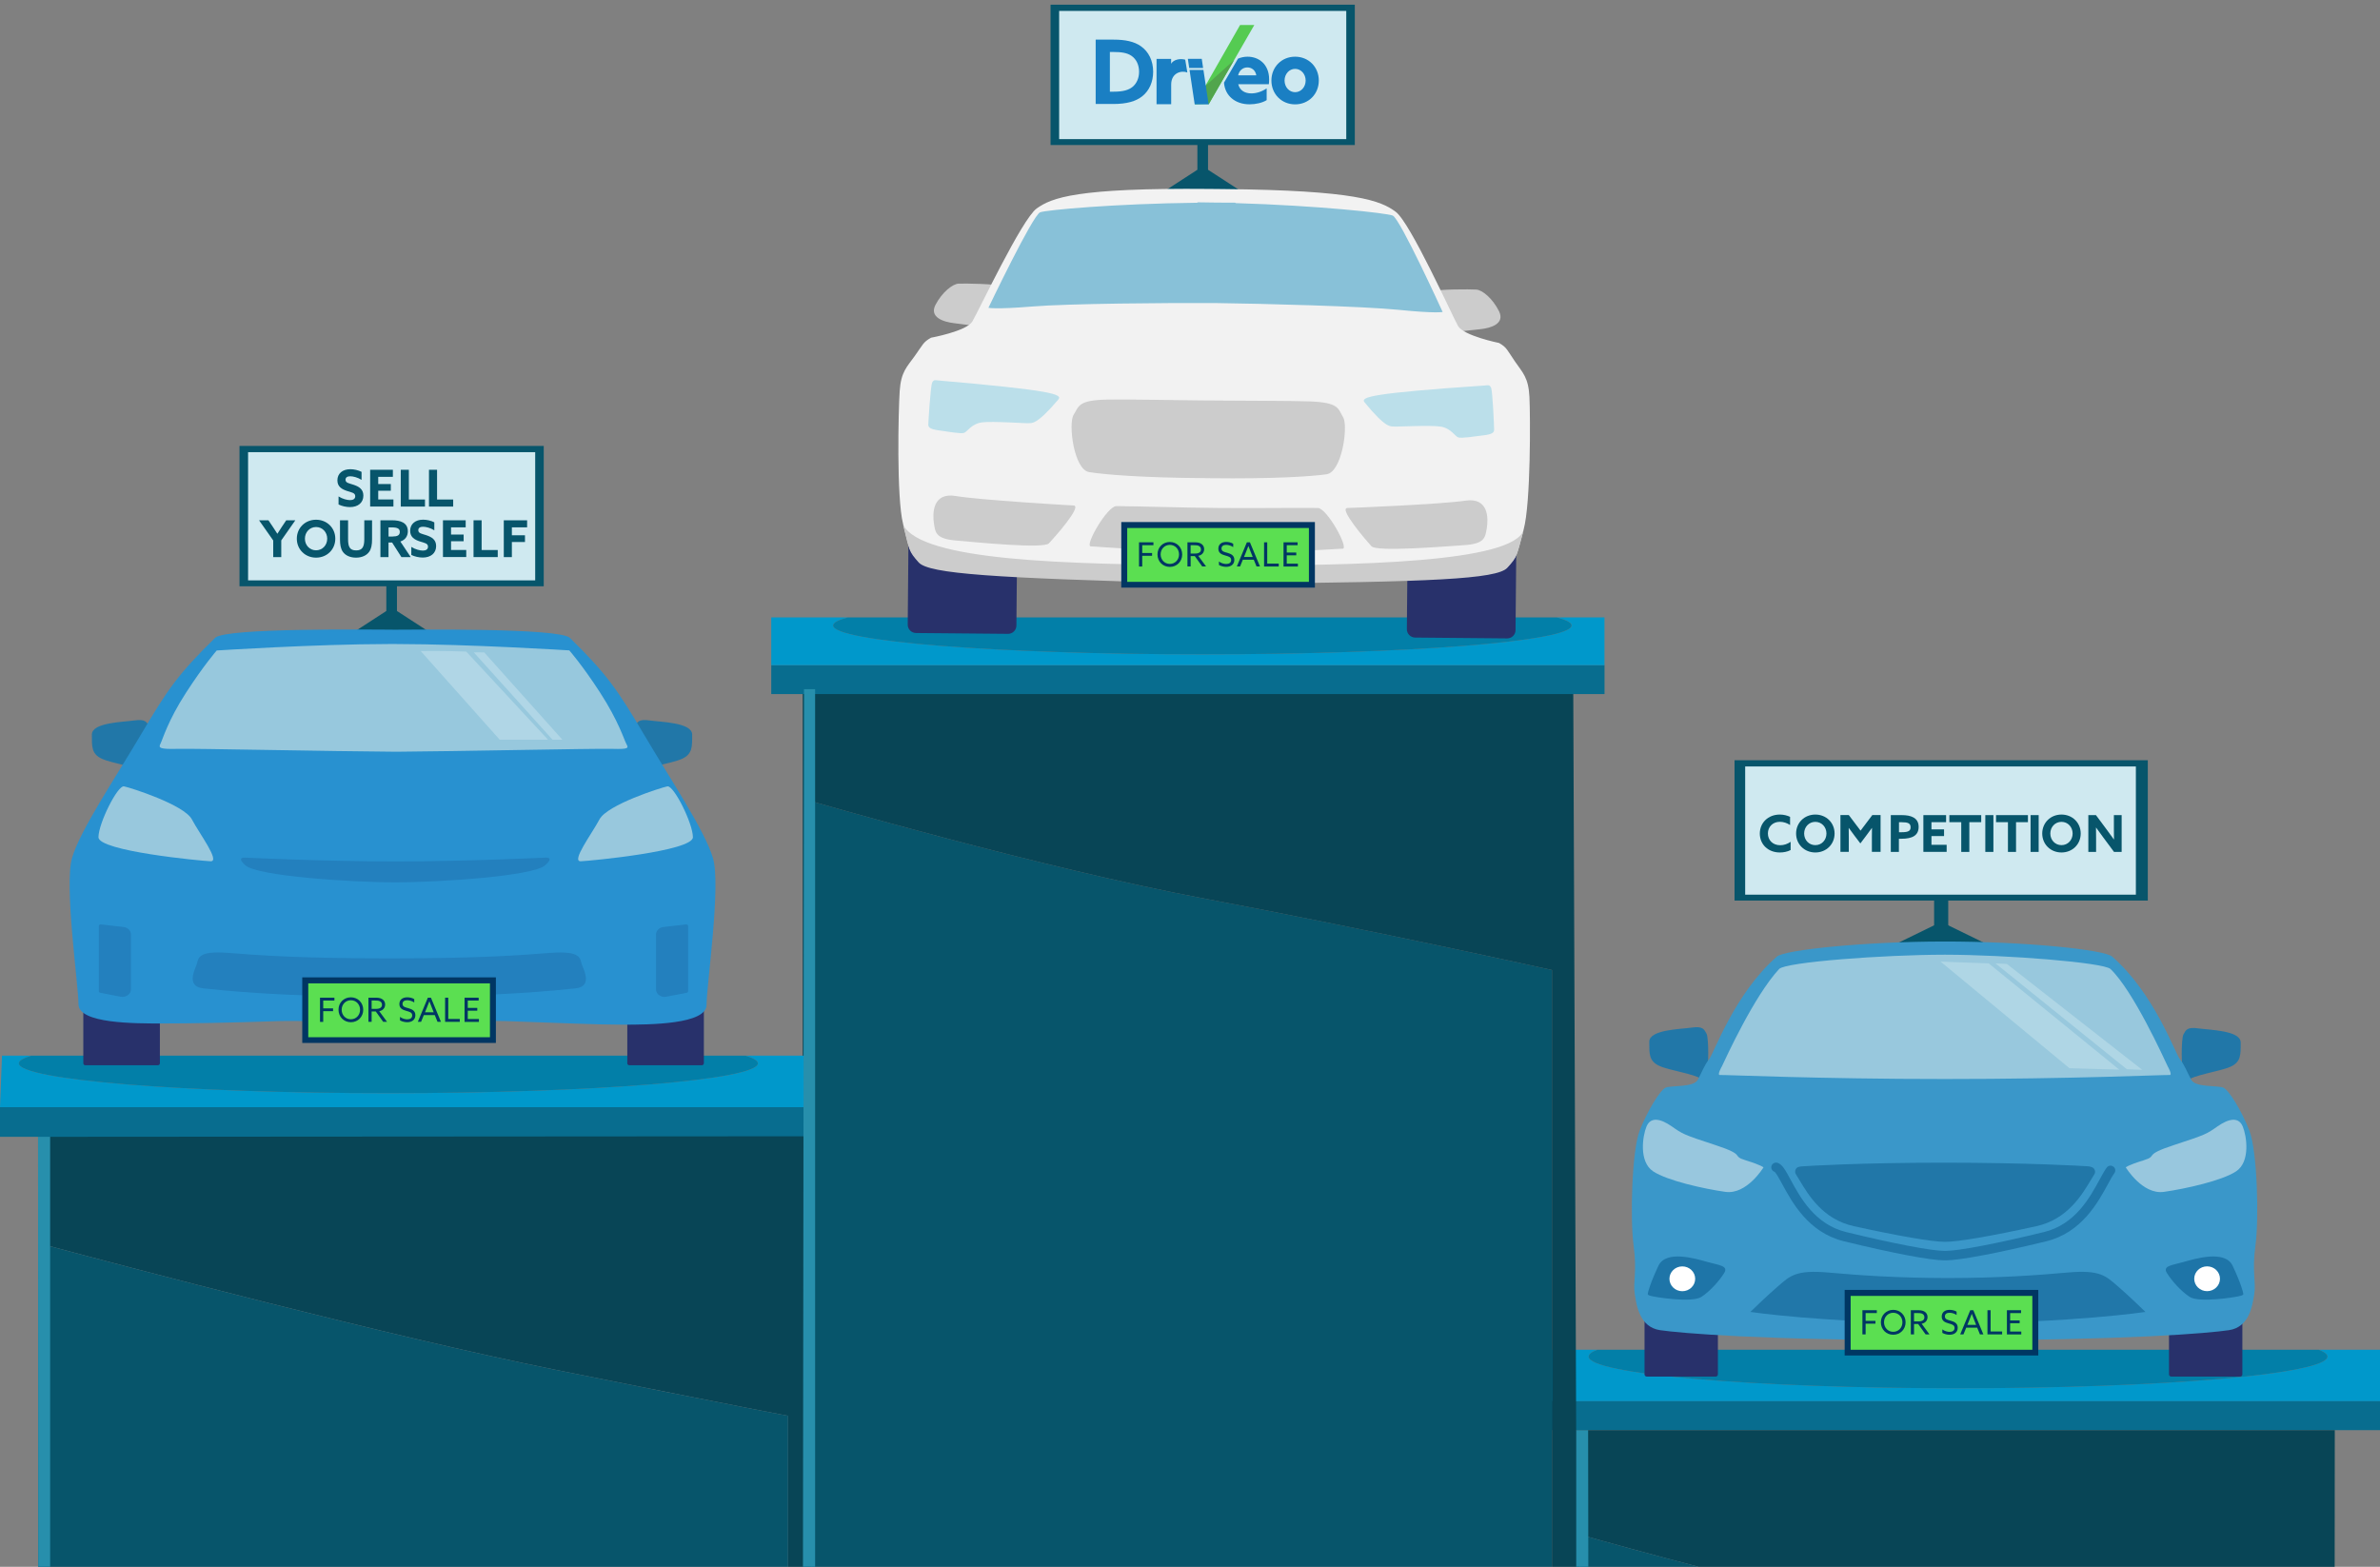 <?xml version="1.0" encoding="utf-8"?>
<!-- Generator: Adobe Illustrator 23.0.2, SVG Export Plug-In . SVG Version: 6.00 Build 0)  -->
<svg version="1.1" id="Layer_1" xmlns="http://www.w3.org/2000/svg" xmlns:xlink="http://www.w3.org/1999/xlink" x="0px" y="0px"
	 viewBox="0 0 5122 3371.9" style="enable-background:new 0 0 5122 3371.9;" xml:space="preserve">
<rect x="0" y="0" width="5122" height="3371.9" fill="#808080" stroke="none"/>
<style type="text/css">
	.st0{clip-path:url(#SVGID_2_);}
	.st1{fill:#0098CB;}
	.st2{fill:#027FA8;}
	.st3{fill:#086D8F;}
	.st4{fill:#07556B;}
	.st5{fill:#084556;}
	.st6{fill:#278FAC;}
	.st7{fill:#CFE9F0;}
	.st8{fill:#2177A8;}
	.st9{fill:#28316B;}
	.st10{fill:#2891D0;}
	.st11{fill:#98C8DD;}
	.st12{fill:#2380BE;}
	.st13{fill:#97C8DD;}
	.st14{fill:#B0D6E6;}
	.st15{fill:#003663;}
	.st16{fill:#5BDF51;}
	.st17{fill:#55CB52;}
	.st18{fill:#51A54C;}
	.st19{fill:#1A7FC3;}
	.st20{fill:#CCCCCC;}
	.st21{fill:#F2F2F2;}
	.st22{fill:#88C1D8;}
	.st23{fill:#BBDFEA;}
	.st24{fill:#3A97C9;}
	.st25{fill:#2177A9;}
	.st26{fill:#98C7DE;}
	.st27{fill:#1E75A8;}
	.st28{fill:#FFFFFF;}
	.st29{fill:#AFD6E5;}
</style>
<g>
	<defs>
		<rect id="SVGID_1_" width="5122" height="3371.9"/>
	</defs>
	<clipPath id="SVGID_2_">
		<use xlink:href="#SVGID_1_"  style="overflow:visible;"/>
	</clipPath>
	<g class="st0">
		<g>
			<path class="st1" d="M4990.3,2904.8c12.1,4.7,18.6,9.7,18.6,14.7c0,37.7-355.9,68.2-795,68.2s-795-30.6-795-68.2
				c0-5.1,6.5-10,18.6-14.7h-108.7v110.7H5122v-110.7H4990.3z"/>
		</g>
		<g>
			<path class="st2" d="M3418.9,2919.5c0,37.7,355.9,68.2,795,68.2s795-30.6,795-68.2c0-5.1-6.5-10-18.6-14.7H3437.5
				C3425.3,2909.5,3418.9,2914.4,3418.9,2919.5z"/>
		</g>
		<g>
			<rect x="3328.7" y="3015.5" class="st3" width="1793.3" height="62.3"/>
		</g>
		<g>
			<path class="st4" d="M2593.4,1934c-356.7-66.8-852.5-211.4-852.5-211.4l6.6,2111.9H3340v-1747
				C3340,2087.5,2950,2000.7,2593.4,1934z"/>
		</g>
		<g>
			<path class="st5" d="M3965.6,3448.8c237.2,54.5,907.9,190.7,1058.6,221.3l0.5-592.3H3392.1l-6.3-1594.8l-1658.3-20.3v952
				L81.9,2430.8l0.1,244.4c186.1,49.9,758.5,201.4,1112.4,272.5c427.2,85.8,501.6,99.2,501.6,99.2v787.7h51.4l-6.6-2111.9
				c0,0,495.9,144.6,852.5,211.4c356.7,66.8,746.7,153.5,746.7,153.5v1747h59.8v-532.1C3399.8,3302.4,3697.6,3387.3,3965.6,3448.8z"
				/>
		</g>
		<g>
			<path class="st1" d="M1738,2271.9h-133.5c17.4,5.3,26.7,10.8,26.7,16.5c0,35.5-356.1,64.2-795.3,64.2s-795.3-28.7-795.3-64.2
				c0-5.7,9.3-11.3,26.7-16.5H4.3L0,2382.7l1741.3,4.3L1738,2271.9z"/>
		</g>
		<g>
			<path class="st2" d="M40.5,2288.4c0,35.5,356.1,64.2,795.3,64.2s795.3-28.7,795.3-64.2c0-5.7-9.3-11.3-26.7-16.5H67.2
				C49.8,2277.2,40.5,2282.7,40.5,2288.4z"/>
		</g>
		<g>
			<path class="st4" d="M1194.4,2947.7C840.5,2876.6,268,2725.1,82,2675.2l0.5,1159.3H1696v-787.7
				C1696,3046.9,1621.6,3033.5,1194.4,2947.7z"/>
		</g>
		<g>
			<path class="st4" d="M5024.3,3670.1c-150.8-30.6-821.4-166.8-1058.6-221.3c-268-61.5-565.8-146.4-565.8-146.4v532.1h1624.3
				L5024.3,3670.1z"/>
		</g>
		<g>
			<polygon class="st6" points="3417.8,3077.8 3418.9,3834.5 3392.2,3834.5 3392.2,3077.8 			"/>
		</g>
		<g>
			<polygon class="st6" points="81.9,2430.8 82.5,3834.5 107.9,3834.5 107.9,2430.8 			"/>
		</g>
		<g>
			<rect x="1659.8" y="1431.4" class="st3" width="1793.3" height="62.3"/>
		</g>
		<g>
			<path class="st1" d="M3350.7,1328.7c20.6,5.5,31.6,11.4,31.6,17.4c0,34.3-355.8,62.1-794.6,62.1s-794.6-27.8-794.6-62.1
				c0-6,11.1-11.9,31.6-17.4h-164.9v102.8H3453v-102.8H3350.7z"/>
		</g>
		<g>
			<path class="st2" d="M1793,1346.1c0,34.3,355.8,62.1,794.6,62.1s794.6-27.8,794.6-62.1c0-6-11.1-11.9-31.6-17.4h-1526
				C1804.1,1334.2,1793,1340,1793,1346.1z"/>
		</g>
		<g>
			<polygon class="st3" points="0,2382.7 0,2446.6 1729.7,2445.4 1729.7,2382.7 			"/>
		</g>
		<g>
			<polygon class="st6" points="1730.3,1483.2 1727.5,3834.5 1754.2,3834.5 1754.2,1483.2 			"/>
		</g>
		<g>
			<g>
				<rect x="515.4" y="959.7" class="st4" width="654.8" height="302"/>
			</g>
			<g>
				<rect x="533.9" y="973.1" class="st7" width="617.9" height="275.9"/>
			</g>
			<g>
				<g>
					<path class="st4" d="M728.7,1068.4c8.5,5.5,18.6,7.9,24.8,7.9c6.3,0,11-2.5,11-8.4c0-7.3-7.4-8-17.6-11.3
						c-10.9-3.6-20.8-9-20.8-22.8c0-14.8,11.2-24,27.8-24c7.8,0,17.3,2,24.2,5.7v17.2c-8.4-5.3-18.2-7.7-24.3-7.7
						c-5.9,0-10.2,2.2-10.2,7.4c0,7,7.3,7.5,16.8,10.7c11.9,3.9,21.6,9.5,21.6,23.5c0,15.4-11.7,24.7-28.8,24.7
						c-7.9,0-17.4-2-24.6-5.6V1068.4z"/>
				</g>
				<g>
					<path class="st4" d="M796.6,1011h48.9v15.2H814v15.5h27.1v14.4H814v18.8h32.7v15.2h-50.1V1011z"/>
				</g>
				<g>
					<path class="st4" d="M862.5,1011h17.4v64h34.7v15.2h-52.1V1011z"/>
				</g>
				<g>
					<path class="st4" d="M923.2,1011h17.4v64h34.7v15.2h-52.1V1011z"/>
				</g>
				<g>
					<path class="st4" d="M588,1163.1l-30.5-43.4h20.2l9.6,14.3c3.1,4.5,6.5,9.7,9.5,14.6h0.2c3.1-4.8,6.2-9.7,9.5-14.7l9.5-14.2
						h19.6l-30.3,43.3v35.9H588V1163.1z"/>
				</g>
				<g>
					<path class="st4" d="M638.8,1159.3c0-23.1,17.8-40.8,41.4-40.8c23.5,0,41.4,17.7,41.4,40.8s-17.8,40.8-41.4,40.8
						C656.7,1200.1,638.8,1182.4,638.8,1159.3z M704.2,1159.3c0-14-10.3-25.1-24-25.1s-24,11.1-24,25.1c0,14,10.3,25,24,25
						S704.2,1173.3,704.2,1159.3z"/>
				</g>
				<g>
					<path class="st4" d="M731.7,1160.9v-41.2h17.4v40.6c0,16.6,3.7,24.2,17.5,24.2c12.7,0,17.4-7,17.4-24.1v-40.7h16.7v40.8
						c0,11.9-1.6,20.6-6.1,26.9c-5.6,8-15.8,12.7-28.4,12.7c-12.7,0-23-4.7-28.6-12.9C733.3,1180.8,731.7,1172.2,731.7,1160.9z"/>
				</g>
				<g>
					<path class="st4" d="M818.8,1119.7h24.8c18,0,34.1,4.9,34.1,23.8c0,10.2-5.6,18.5-16.1,21.9l22.3,33.5h-20l-20-31.3h-7.8v31.3
						h-17.4V1119.7z M845,1154.6c9.8,0,15.4-2.5,15.4-9.8c0-6.9-4.6-9.8-17.5-9.8h-6.7v19.7H845z"/>
				</g>
				<g>
					<path class="st4" d="M885.3,1177c8.5,5.5,18.6,7.9,24.8,7.9c6.3,0,11-2.5,11-8.4c0-7.3-7.4-8-17.6-11.3
						c-10.9-3.6-20.8-9-20.8-22.8c0-14.8,11.2-24,27.8-24c7.8,0,17.3,2,24.2,5.7v17.2c-8.4-5.3-18.2-7.7-24.3-7.7
						c-5.9,0-10.2,2.2-10.2,7.4c0,7,7.3,7.5,16.8,10.7c11.9,3.9,21.6,9.5,21.6,23.5c0,15.4-11.7,24.7-28.8,24.7
						c-7.9,0-17.4-2-24.6-5.6V1177z"/>
				</g>
				<g>
					<path class="st4" d="M953.3,1119.7h48.9v15.2h-31.5v15.5h27.1v14.4h-27.1v18.8h32.7v15.2h-50.1V1119.7z"/>
				</g>
				<g>
					<path class="st4" d="M1019.1,1119.7h17.4v64h34.7v15.2h-52.1V1119.7z"/>
				</g>
				<g>
					<path class="st4" d="M1084.2,1119.7h50.2v15.2h-32.8v17.1h28.2v14.4h-28.2v32.5h-17.4V1119.7z"/>
				</g>
			</g>
			<g>
				<path class="st4" d="M842.4,1307.8l-81.3,52.7c-0.7,0.5-0.4,1.6,0.5,1.6h162.5c0.9,0,1.2-1.1,0.5-1.6l-81.3-52.7
					C843,1307.6,842.6,1307.6,842.4,1307.8z"/>
			</g>
			<g>
				<rect x="831.4" y="1255.3" class="st4" width="22.9" height="62.9"/>
			</g>
			<g>
				<g>
					<g>
						<path class="st8" d="M1365.4,1639.9c-3.5-0.3-4.3-66.8,0.9-76.4c5.2-9.5,7.8-16.5,32.1-13c24.3,3.5,91.2,4.3,91.2,30.4
							c0,26,0.9,41.7-21.7,52.1c-22.6,10.4-79.9,17.4-95.5,31.3S1375,1640.8,1365.4,1639.9z"/>
					</g>
				</g>
				<g>
					<g>
						<path class="st8" d="M321.9,1639.9c3.5-0.3,4.3-66.8-0.9-76.4c-5.2-9.5-7.8-16.5-32.1-13c-24.3,3.5-91.2,4.3-91.2,30.4
							c0,26-0.9,41.7,21.7,52.1c22.6,10.4,79.9,17.4,95.5,31.3C330.5,1678.1,312.3,1640.8,321.9,1639.9z"/>
					</g>
				</g>
				<g>
					<path class="st9" d="M1510.5,2292.5h-156.2c-2.3,0-4.3-1.9-4.3-4.3v-138.7c0-2.3,1.9-4.3,4.3-4.3h156.2c2.3,0,4.3,1.9,4.3,4.3
						v138.7C1514.7,2290.6,1512.8,2292.5,1510.5,2292.5z"/>
				</g>
				<g>
					<path class="st9" d="M339.8,2292.5H183.6c-2.3,0-4.3-1.9-4.3-4.3v-138.7c0-2.3,1.9-4.3,4.3-4.3h156.2c2.3,0,4.3,1.9,4.3,4.3
						v138.7C344.1,2290.6,342.2,2292.5,339.8,2292.5z"/>
				</g>
				<g>
					<g>
						<path class="st10" d="M845.6,1355.1c-40.9,0-360.2-4.5-382.6,17.5c-78.5,77-102,110.4-158.8,206.8
							c-56.9,96.4-131.4,206.8-149,266.3s13.7,273.3,13.7,315.4c0,42.1,121.6,41.5,180.4,41.5s139.2-1.3,251-5.1
							c42.3-1.4,137.8,2.6,245.3,2.6h-1.7c107.6,0,203-4,245.3-2.6c111.8,3.8,192.2,7.7,251,7.7c58.8,0,180.4-0.7,180.4-42.8
							c0-42.1,31.4-256.5,13.7-316s-92.2-170.3-149-266.7c-56.9-96.4-80.3-129.9-158.8-206.9c-22.4-22-341.7-17.6-382.6-17.6"/>
					</g>
				</g>
				<g>
					<g>
						<path class="st11" d="M1290.2,1763.3c-16.7,31.5-61.8,91.1-40.2,90.2c21.6-0.9,241.2-21.9,241.2-51.7s-41.2-112.1-54.9-109.5
							C1422.6,1695,1306.9,1731.8,1290.2,1763.3z"/>
					</g>
				</g>
				<g>
					<g>
						<path class="st11" d="M412.9,1763.3c16.7,31.5,61.8,91.1,40.2,90.2c-21.6-0.9-241.2-21.9-241.2-51.7s41.2-112.1,54.9-109.5
							C280.5,1695,396.2,1731.8,412.9,1763.3z"/>
					</g>
				</g>
				<g>
					<g>
						<path class="st12" d="M1172.8,1845.7c0,0-163.3,8.1-322.1,8.1s-322.4-8.1-322.4-8.1s-21.4-2.4-0.2,16.6
							c26.2,23.4,229.1,36.6,322.5,36.6s296.2-13.2,322.4-36.6C1195,1842.8,1172.8,1845.7,1172.8,1845.7z"/>
					</g>
				</g>
				<g>
					<defs>
						<path id="SVGID_3_" d="M148.2,1860.4c0,0,1,83.7,694.9,83.7h3.1c693.9,0,694.5-84,694.5-84l51.5-14.6V2257h-1488v-403.4
							L148.2,1860.4z"/>
					</defs>
					<clipPath id="SVGID_4_">
						<use xlink:href="#SVGID_3_"  style="overflow:visible;"/>
					</clipPath>
				</g>
				<g>
					<path class="st12" d="M1252.2,2075.7c-4.3-11.8,0.7-30.2-68-25c-65.1,5-148.6,11.8-346.5,11.8s-281.5-6.8-346.5-11.8
						c-68.7-5.3-63.7,13.1-68,25c-4.3,11.8-22.8,47.3,14,51.3c36.5,3.9,167.3,18.4,398.2,18.4s367.1-14.5,403.5-18.4
						C1275.6,2123,1256.5,2087.5,1252.2,2075.7z"/>
				</g>
				<g>
					<g>
						<path class="st13" d="M1347.8,1600.6c-4.8-9-16.5-48.6-56.6-110.5c-38.1-58.8-66-90.4-66-90.4s-213.7-13.5-372.8-13.7h-15.9
							c-159.1,0.2-370.1,13.9-370.1,13.9s-27.6,31.5-65.7,90.3c-40.1,61.9-50.6,101.4-55.4,110.4c-4.8,9-1.3,12,36.5,11
							c37.7-1,327.5,5.3,470.7,6.2v-0.9c0,0-5.4,0-5.2,0c0.2,0,5.2,0,5.2,0v0.9c127.3-0.8,427.2-7.2,464.9-6.2
							C1354.9,1612.7,1352.6,1609.7,1347.8,1600.6z"/>
					</g>
				</g>
				<g>
					<g>
						<path class="st14" d="M1003.5,1402.3l175.9,189.6h-104l-170-190.8C905.5,1401.1,959.2,1400.3,1003.5,1402.3z"/>
					</g>
				</g>
				<g>
					<g>
						<path class="st14" d="M1042.1,1404l168.2,187.9h-21.2L1019.7,1404C1019.7,1404,1032.5,1403.6,1042.1,1404z"/>
					</g>
				</g>
				<g>
					<path class="st12" d="M1477.8,2136.6l-44,8.4c-11.3,2.2-22-5.6-22-15.9v-118c0-8.2,6.8-15.1,15.9-16.1l48.8-5.6
						c2.3-0.3,4.4,1.4,4.4,3.5v140.4C1480.9,2134.8,1479.6,2136.2,1477.8,2136.6z"/>
				</g>
				<g>
					<path class="st12" d="M215.8,2136.6l44,8.4c11.3,2.2,22-5.6,22-15.9v-118c0-8.2-6.8-15.1-15.9-16.1l-48.8-5.6
						c-2.3-0.3-4.4,1.4-4.4,3.5v140.4C212.7,2134.8,214,2136.2,215.8,2136.6z"/>
				</g>
			</g>
			<g>
				<g>
					<rect x="650.5" y="2103.4" class="st15" width="416.7" height="141.1"/>
				</g>
				<g>
					<rect x="663.4" y="2116.3" class="st16" width="391" height="115.9"/>
				</g>
				<g>
					<g>
						<path class="st15" d="M688.7,2147.1h31v6.2h-24.1v16.8h21.2v6h-21.2v23.1h-6.9V2147.1z"/>
					</g>
					<g>
						<path class="st15" d="M755.1,2146.3c15.2,0,26.6,11.7,26.6,26.8c0,15.1-11.4,26.8-26.6,26.8s-26.6-11.7-26.6-26.8
							C728.4,2158,739.9,2146.3,755.1,2146.3z M755.1,2193.6c11.4,0,19.8-9.1,19.8-20.5c0-11.4-8.3-20.5-19.8-20.5
							c-11.4,0-19.8,9.1-19.8,20.5C735.3,2184.5,743.6,2193.6,755.1,2193.6z"/>
					</g>
					<g>
						<path class="st15" d="M792.9,2147.1h14.2c5.3,0,10.4,0.2,14.6,2.6c4.3,2.4,7.2,6.4,7.2,12.1c0,5.6-2.8,9.8-6.7,12.2
							c-1.9,1.1-3.8,1.8-6,2.2l16.8,22.9h-8.3l-16-22.3h-8.9v22.3h-6.9V2147.1z M808.7,2171.2c4.6,0,7.9-0.6,10.3-2.4
							c2-1.4,3.1-3.6,3.1-6.5c0-3.3-1.5-5.9-4.3-7.4c-2.8-1.5-6.2-1.7-11.2-1.7h-6.8v18H808.7z"/>
					</g>
					<g>
						<path class="st15" d="M860.9,2188.5c4.9,3.6,11,5.2,15.6,5.2c6.2,0,10.6-2.8,10.6-8.5c0-6.7-6.2-7.8-13-9.8
							c-7.4-2.1-14.6-5.1-14.6-14.6c0-9.2,6.7-14.5,16.9-14.5c4.9,0,10.9,1.2,15.1,3.9v7.2c-4.8-3.3-10.7-4.8-15.2-4.8
							c-5.9,0-10,2.5-10,7.8c0,6.5,6.1,7.5,12.5,9.3c7.6,2.2,15.1,5.2,15.1,15.1c0,9.5-7,15.1-17.5,15.1c-5.1,0-11.1-1.4-15.6-4
							V2188.5z"/>
					</g>
					<g>
						<path class="st15" d="M920.8,2147.1h6.6l21.6,52h-7.4l-5.9-14.5h-23.6l-5.9,14.5h-7L920.8,2147.1z M914.6,2178.6h18.8
							l-4.3-10.8c-1.7-4.2-3.4-8.6-5-12.9H924c-1.6,4.2-3.3,8.6-5.1,13.1L914.6,2178.6z"/>
					</g>
					<g>
						<path class="st15" d="M957.8,2147.1h6.9v45.8h24.8v6.2h-31.6V2147.1z"/>
					</g>
					<g>
						<path class="st15" d="M999.8,2147.1h30.3v6.2h-23.4v15.8h20.5v6h-20.5v17.9h24v6.2h-30.9V2147.1z"/>
					</g>
				</g>
			</g>
		</g>
		<g>
			<g>
				<rect x="2260.9" y="10.1" class="st4" width="654.8" height="302"/>
			</g>
			<g>
				<rect x="2279.4" y="23.5" class="st7" width="617.9" height="275.9"/>
			</g>
			<g>
				<g>
					<path class="st17" d="M2571.4,224.5l97.4-170.7h30.6l-98.3,170.8l-0.2-1L2571.4,224.5z"/>
				</g>
				<g>
					<polygon class="st18" points="2594.1,184.9 2655.8,129.5 2601.1,224.6 2585.6,206.4 					"/>
				</g>
				<g>
					<path class="st19" d="M2787.2,122c29.2,0,51,22.3,51,51.3s-21.8,51.3-51,51.3c-29.2,0-51-22.4-51-51.3S2758,122,2787.2,122z
						 M2787.2,198.4c12.8,0,22.7-11.2,22.7-25.1s-9.9-25.1-22.7-25.1c-12.8,0-22.7,11.2-22.7,25.1S2774.4,198.4,2787.2,198.4z"/>
				</g>
				<g>
					<path class="st19" d="M2731.3,170.9c0-32.9-22.5-48.9-46.4-48.9c-7.2,0-14.2,1.5-20.6,4.2l-30.1,51.7
						c2,28.3,24.4,46.6,54.9,46.6c12.8,0,27.4-3,36.9-9v-25.3c-10.3,7-22.1,10.8-33,10.8c-13.8,0-24.9-6.2-28.2-19.8h65.9
						C2731.1,178.7,2731.3,174.3,2731.3,170.9z M2664.6,162.1c2.6-11.2,10.7-17,19.9-17c9.7,0,17.4,6.4,19.2,17H2664.6z"/>
				</g>
				<g>
					<path class="st19" d="M2550.7,128.4c-11.3-3.2-25.5,0-30.3,8.8c0-5.3,0-10.4,0-10.4H2489v97.5h31.5v-42.2
						c0-25.9,22.5-31,34.8-26.1L2550.7,128.4z"/>
				</g>
				<g>
					<path class="st19" d="M2358.1,85.3h38.8c24.7,0,43.8,4,58.2,14c17,11.9,26.6,31.4,26.6,55.1c0,21.8-8.2,40.4-23,52.4
						c-14.2,11.5-34.1,17-63.2,17h-37.5V85.3z M2397,197.3c19.7,0,32.3-3.4,41-10.9c8.2-7.1,13.4-18.2,13.4-32
						c0-14.5-5.7-26.8-16.1-34.1c-9.8-6.9-23-8.4-38.5-8.4h-8.2v85.4H2397z"/>
				</g>
				<g>
					<polygon class="st19" points="2586.3,126.6 2556.4,126.6 2559.3,146.3 2589.2,146.3 					"/>
				</g>
				<g>
					<polygon class="st19" points="2560,150.5 2571.1,224.6 2601.1,224.6 2589.9,150.5 					"/>
				</g>
			</g>
			<g>
				<path class="st4" d="M2587.9,358.2l-81.3,52.7c-0.7,0.5-0.4,1.6,0.5,1.6h162.5c0.9,0,1.2-1.1,0.5-1.6l-81.3-52.7
					C2588.5,358,2588.2,358,2587.9,358.2z"/>
			</g>
			<g>
				<rect x="2576.9" y="305.8" class="st4" width="22.9" height="62.9"/>
			</g>
			<g>
				<g>
					<path class="st20" d="M2180.6,656.6c0,0-25.4-3.5-30.3-5.2c0,0,1.9-31.9-0.5-36.1c-2.4-4.1-73.7-5.6-86.8-4.9
						s-35.4,18.5-49.6,45.4c-14.2,26.9,16.9,37,39.8,39.7c22.9,2.7,73.7,10.5,78.6,7.3s14.1-19.5,20.7-18.7s15.5,5.9,15.5,5.9"/>
				</g>
				<g>
					<path class="st20" d="M3058.8,667.1c0,0,25.4-3,30.4-4.6c0,0-1.3-32,1.1-36c2.5-4.1,73.8-4.2,86.9-3.3
						c13.1,0.9,35.1,19.2,48.7,46.3c13.7,27.2-17.5,36.7-40.5,39c-23,2.2-73.8,9.2-78.7,5.8s-13.7-19.8-20.3-19
						c-6.6,0.8-15.6,5.6-15.6,5.6"/>
				</g>
				<g>
					<path class="st9" d="M2169.3,1364.1l-198-1.8c-9.9-0.1-17.9-8.2-17.8-18.1l2.5-277.5c0.1-9.9,8.2-17.9,18.1-17.8l198,1.8
						c9.9,0.1,17.9,8.2,17.8,18.1l-2.5,277.5C2187.3,1356.2,2179.2,1364.2,2169.3,1364.1z"/>
				</g>
				<g>
					<path class="st9" d="M3243.5,1373.9l-198-1.8c-9.9-0.1-17.9-8.2-17.8-18.1l2.5-277.5c0.1-9.9,8.2-17.9,18.1-17.8l198,1.8
						c9.9,0.1,17.9,8.2,17.8,18.1l-2.5,277.5C3261.6,1366,3253.4,1374,3243.5,1373.9z"/>
				</g>
				<g>
					<path class="st21" d="M2670.8,1254.2c408.1-3.6,550.8-9.7,573.1-34.1c22.3-24.4,19.9-24.4,35.2-80.8s14.5-243.2,12.4-285.1
						c-2.1-41.8-14.3-51.8-31.3-76.5c-17-24.7-16.9-29.7-34.1-39.6c0,0-76.1-15.4-88.2-36.5c-12.1-21-102.4-222.2-134.2-245.8
						s-84.4-46.3-370.8-48.9l-30.3-0.3c-286.4-2.6-339.4,19-371.6,42.1C2199,471.8,2105,671.3,2092.5,692
						c-12.5,20.8-88.8,34.8-88.8,34.8c-17.3,9.7-17.3,14.6-34.8,39c-17.4,24.4-29.8,34.1-32.7,75.9c-2.8,41.8-7,228.6,7.2,285.2
						s11.8,56.7,33.7,81.4s164.4,33.5,572.4,44.6L2670.8,1254.2z"/>
				</g>
				<g>
					<path class="st20" d="M1943.4,1129c14.2,56.7,11.8,56.7,33.7,81.4s164.4,33.5,572.4,44.6l121.2,1.1
						c408.1-3.6,550.8-9.7,573.1-34.1c22.3-24.4,19.9-24.4,35.2-80.8c-24.5,68.4-346.4,77.4-677.5,75.3
						C2297.3,1214.5,1982.8,1207.7,1943.4,1129z"/>
				</g>
				<g>
					<path class="st22" d="M2997.2,463.9c-13.8-5.5-159.9-21.4-338.2-26.8l0.1-0.9c-13.8-0.1-27.4-0.2-41-0.2
						c-13.6-0.3-27.2-0.5-41-0.6l0.1,0.9c-178.4,2.1-324.7,15.4-338.7,20.6c-16,6-111.3,205.5-111.3,205.5s14.7,3.8,94.7-2.8
						c76.3-6.3,291.4-8,394.2-7.4c102.8,1.3,317.8,6.9,394,14.6c79.8,8.1,94.6,4.6,94.6,4.6S3013.1,470.2,2997.2,463.9z"/>
				</g>
				<g>
					<path class="st23" d="M2019.2,818.8c-5.7-0.5-9.8-2.5-13.2,4.8c-3.3,7.3-8.1,84.3-8.2,90.1c-0.1,5.7,3.2,9.9,22.8,12.5
						c19.6,2.6,46.6,7.8,54,5.4c7.4-2.4,15.7-19.5,38.7-22.6s95,2.5,100.8,1.7c5.7-0.8,15.5,5.9,63.6-51
						C2287.2,848.5,2264,839.9,2019.2,818.8z"/>
				</g>
				<g>
					<path class="st20" d="M2600.6,861.8c12.5,0.1,20.1,0.2,20.1,0.2c60.3,0.6,154.7,0.4,196.5,1.8c64.9,2.2,62.1,15.3,73.4,34.3
						c11.3,19-2.6,118-35.8,122.6c-33.2,4.6-111.2,10.1-252.2,8.4l-6.6-0.1c-141-0.9-218.9-7.8-252-13
						c-33.1-5.2-45.2-104.5-33.5-123.2s9.1-31.9,74.1-32.9c41.8-0.7,136.2,1.2,196.5,1.8c0,0,7.5,0.1,20.1,0.2"/>
				</g>
				<g>
					<path class="st20" d="M2310.1,1087.8c-5.8-0.1-202.3-11.7-253-20.3s-50.3,38.1-47.2,58.6c3.1,20.5,3.9,33.6,48.8,37.3
						c44.2,3.7,187.1,18.1,198.7,5.9C2268.9,1157.1,2330.6,1088,2310.1,1087.8z"/>
				</g>
				<g>
					<path class="st23" d="M3195.9,829.6c5.7-0.4,9.9-2.4,13.1,5s6.6,84.5,6.5,90.2s-3.4,9.8-23.1,12.1c-19.7,2.3-46.8,6.9-54.1,4.4
						c-7.4-2.5-15.4-19.8-38.3-23.3c-22.9-3.5-95.1,0.8-100.8-0.1c-5.7-0.9-15.6,5.6-62.6-52.2
						C2927.4,854.4,2950.7,846.2,3195.9,829.6z"/>
				</g>
				<g>
					<path class="st20" d="M2900.1,1093.2c5.8,0.1,202.5-8,253.4-15.7c50.9-7.7,49.6,39,46.2,59.4c-3.5,20.5-4.5,33.5-49.5,36.4
						c-44.3,2.9-187.4,14.7-198.7,2.3S2879.6,1093,2900.1,1093.2z"/>
				</g>
				<g>
					<path class="st20" d="M2614.6,1093.1c-83-0.8-148.1-3.3-212-3.9c-19.7-0.2-69.6,86.5-54.9,86.7c14.7,0.1,101,9.5,278.6,11.2
						c177.6,1.6,248.4-6.3,263.1-6.2c14.7,0.1-33.6-87.5-53.3-87.7c-63.9-0.6-130.8,0.8-213.9,0L2614.6,1093.1z"/>
				</g>
				<g>
					<defs>
						<path id="SVGID_5_" d="M2997.2,463.9c-13.8-5.5-159.9-21.4-338.2-26.8l0.1-0.9c-13.8-0.1-27.4-0.2-41-0.2
							c-13.6-0.3-27.2-0.5-41-0.6l0.1,0.9c-178.4,2.1-324.7,15.4-338.7,20.6c-16,6-111.3,205.5-111.3,205.5s14.7,3.8,94.7-2.8
							c76.3-6.3,291.4-8,394.2-7.4c102.8,1.3,317.8,6.9,394,14.6c79.8,8.1,94.6,4.6,94.6,4.6S3013.1,470.2,2997.2,463.9z"/>
					</defs>
					<clipPath id="SVGID_6_">
						<use xlink:href="#SVGID_5_"  style="overflow:visible;"/>
					</clipPath>
				</g>
			</g>
			<g>
				<g>
					<rect x="2413.1" y="1123.5" class="st15" width="416.7" height="141.1"/>
				</g>
				<g>
					<rect x="2425.9" y="1136.3" class="st16" width="391" height="115.9"/>
				</g>
				<g>
					<g>
						<path class="st15" d="M2451.3,1167.1h31v6.2h-24.1v16.8h21.2v6h-21.2v23.1h-6.9V1167.1z"/>
					</g>
					<g>
						<path class="st15" d="M2517.6,1166.4c15.2,0,26.6,11.7,26.6,26.8c0,15.1-11.4,26.8-26.6,26.8c-15.2,0-26.6-11.7-26.6-26.8
							C2491,1178.1,2502.4,1166.4,2517.6,1166.4z M2517.6,1213.6c11.4,0,19.8-9.1,19.8-20.5c0-11.4-8.3-20.5-19.8-20.5
							c-11.4,0-19.8,9.1-19.8,20.5C2497.9,1204.6,2506.2,1213.6,2517.6,1213.6z"/>
					</g>
					<g>
						<path class="st15" d="M2555.5,1167.1h14.2c5.3,0,10.4,0.2,14.6,2.6c4.3,2.4,7.2,6.4,7.2,12.1c0,5.6-2.8,9.8-6.7,12.2
							c-1.9,1.1-3.8,1.8-6,2.2l16.8,22.9h-8.3l-16-22.3h-8.9v22.3h-6.9V1167.1z M2571.2,1191.3c4.6,0,7.9-0.6,10.3-2.4
							c2-1.4,3.1-3.6,3.1-6.5c0-3.3-1.5-5.9-4.3-7.4c-2.8-1.5-6.2-1.7-11.2-1.7h-6.8v18H2571.2z"/>
					</g>
					<g>
						<path class="st15" d="M2623.4,1208.5c4.8,3.6,11,5.2,15.6,5.2c6.2,0,10.6-2.8,10.6-8.5c0-6.7-6.2-7.8-13-9.8
							c-7.4-2.1-14.6-5.1-14.6-14.6c0-9.2,6.7-14.5,16.9-14.5c4.9,0,10.9,1.2,15.1,3.9v7.2c-4.8-3.3-10.7-4.8-15.2-4.8
							c-5.9,0-10,2.5-10,7.8c0,6.5,6.1,7.5,12.5,9.3c7.6,2.2,15.1,5.2,15.1,15.1c0,9.5-7,15.1-17.5,15.1c-5.1,0-11.1-1.4-15.6-4
							V1208.5z"/>
					</g>
					<g>
						<path class="st15" d="M2683.4,1167.1h6.6l21.6,52h-7.4l-5.9-14.5h-23.6l-5.9,14.5h-7L2683.4,1167.1z M2677.2,1198.7h18.8
							l-4.3-10.8c-1.7-4.2-3.4-8.6-5-12.9h-0.1c-1.6,4.2-3.3,8.6-5.1,13.1L2677.2,1198.7z"/>
					</g>
					<g>
						<path class="st15" d="M2720.3,1167.1h6.9v45.8h24.8v6.2h-31.6V1167.1z"/>
					</g>
					<g>
						<path class="st15" d="M2762.3,1167.1h30.3v6.2h-23.4v15.8h20.5v6h-20.5v17.9h24v6.2h-30.9V1167.1z"/>
					</g>
				</g>
			</g>
		</g>
		<g>
			<g>
				<rect x="3732.9" y="1636.1" class="st4" width="889.4" height="302"/>
			</g>
			<g>
				<rect x="3755.8" y="1649.5" class="st7" width="840.8" height="275.9"/>
			</g>
			<g>
				<g>
					<path class="st4" d="M3830.4,1753c8,0,15.8,1.9,22,4.9v17.6c-5.8-3.9-13.8-6.9-21.9-6.9c-15.3,0-25.8,10.7-25.8,25.1
						c0,14.1,10.2,25.3,26.5,25.3c8.2,0,15.9-2.8,22.4-7.3v17.7c-6.8,3.6-15.3,5.2-23.2,5.2c-25.5,0-43.1-17.6-43.1-40.7
						C3787.3,1771,3804.9,1753,3830.4,1753z"/>
				</g>
				<g>
					<path class="st4" d="M3865.4,1793.8c0-23.1,17.8-40.8,41.4-40.8s41.4,17.7,41.4,40.8s-17.8,40.8-41.4,40.8
						S3865.4,1816.9,3865.4,1793.8z M3930.7,1793.8c0-14-10.3-25.1-24-25.1c-13.7,0-24,11.1-24,25.1c0,14,10.3,25,24,25
						C3920.5,1818.9,3930.7,1807.8,3930.7,1793.8z"/>
				</g>
				<g>
					<path class="st4" d="M3991.3,1798.8c-4.2-5.6-8.5-11.4-12.5-17l-0.2,0.1c0.1,5.7,0.2,13.1,0.2,19.7v31.7h-18v-79.2h18
						l25.3,33.5l25.3-33.5h17.8v79.2h-18.7v-31.7c0-6.6,0.1-14,0.2-19.7l-0.2-0.1c-4,5.6-8.2,11.4-12.5,17l-12.3,16.3L3991.3,1798.8
						z"/>
				</g>
				<g>
					<path class="st4" d="M4069.3,1754.2h23.5c19.4,0,36.3,5.4,36.3,25.3c0,18.3-13.3,25.6-37,25.6h-5.5v28.3h-17.4V1754.2z
						 M4093.1,1791c14.3,0,18.7-3.2,18.7-10.6c0-8.8-6-10.9-19.1-10.9h-5.9v21.6H4093.1z"/>
				</g>
				<g>
					<path class="st4" d="M4139.3,1754.2h48.9v15.2h-31.5v15.5h27.1v14.4h-27.1v18.8h32.7v15.2h-50.1V1754.2z"/>
				</g>
				<g>
					<path class="st4" d="M4220.8,1769.4h-25.6v-15.2h68.6v15.2h-25.6v64h-17.4V1769.4z"/>
				</g>
				<g>
					<path class="st4" d="M4272.6,1754.2h17.4v79.2h-17.4V1754.2z"/>
				</g>
				<g>
					<path class="st4" d="M4321.3,1769.4h-25.6v-15.2h68.6v15.2h-25.6v64h-17.4V1769.4z"/>
				</g>
				<g>
					<path class="st4" d="M4370,1754.2h17.4v79.2H4370V1754.2z"/>
				</g>
				<g>
					<path class="st4" d="M4395.1,1793.8c0-23.1,17.8-40.8,41.4-40.8s41.4,17.7,41.4,40.8s-17.8,40.8-41.4,40.8
						S4395.1,1816.9,4395.1,1793.8z M4460.5,1793.8c0-14-10.3-25.1-24-25.1c-13.7,0-24,11.1-24,25.1c0,14,10.3,25,24,25
						C4450.2,1818.9,4460.5,1807.8,4460.5,1793.8z"/>
				</g>
				<g>
					<path class="st4" d="M4525.9,1801.5c-5.1-6.9-10-13.6-14.9-20.5l-0.2,0.1c0.1,7.5,0.2,15.2,0.2,22.9v29.4h-16.7v-79.2h16.4
						l23.7,31.9c5.1,6.9,10,13.6,14.9,20.5l0.2-0.1c-0.1-7.5-0.2-15.2-0.2-22.9v-29.4h16.7v79.2h-16.4L4525.9,1801.5z"/>
				</g>
			</g>
			<g>
				<g>
					<path class="st4" d="M4177.2,1984.1l-108.1,52.8c-0.8,0.4-0.5,1.7,0.4,1.7h216.2c0.9,0,1.2-1.3,0.4-1.7l-108.1-52.8
						C4177.8,1984,4177.5,1984,4177.2,1984.1z"/>
				</g>
				<g>
					<rect x="4162.4" y="1931.8" class="st4" width="30.4" height="62.9"/>
				</g>
			</g>
			<g>
				<g>
					<path class="st9" d="M4821,2962.5h-148.3c-2.6,0-4.8-2.1-4.8-4.8v-177.8c0-2.6,2.1-4.8,4.8-4.8H4821c2.6,0,4.8,2.1,4.8,4.8
						v177.8C4825.8,2960.4,4823.6,2962.5,4821,2962.5z"/>
				</g>
				<g>
					<path class="st9" d="M3692.3,2962.5h-148.3c-2.6,0-4.8-2.1-4.8-4.8v-177.8c0-2.6,2.1-4.8,4.8-4.8h148.3c2.6,0,4.8,2.1,4.8,4.8
						v177.8C3697,2960.4,3694.9,2962.5,3692.3,2962.5z"/>
				</g>
				<g>
					<g>
						<path class="st8" d="M4698.1,2302.5c-3.5-0.3-4.3-66.8,0.9-76.3c5.2-9.5,7.8-16.5,32.1-13c24.3,3.5,91.1,4.3,91.1,30.4
							c0,26,0.9,41.6-21.7,52c-22.6,10.4-79.8,17.3-95.4,31.2C4689.4,2340.7,4707.6,2303.4,4698.1,2302.5z"/>
					</g>
				</g>
				<g>
					<g>
						<path class="st8" d="M3673.5,2300.8c3.5-0.3,4.3-66.8-0.9-76.3s-7.8-16.5-32.1-13s-91.1,4.3-91.1,30.4c0,26-0.9,41.6,21.7,52
							c22.6,10.4,79.8,17.3,95.4,31.2C3682.2,2338.9,3663.9,2301.6,3673.5,2300.8z"/>
					</g>
				</g>
				<g>
					<g>
						<path class="st24" d="M4840.9,2433.3c-16.9-43.6-44.2-87.5-56-92.6c-11.7-5.1-59.9,0-69-16.7c-9.1-16.7-14.3-32-24.7-44.9
							s-54.8-141.2-145.7-220.5c-17.2-15-189-32.6-363.6-32.4c-169.2,0.2-341.2,17.9-357.8,32.4c-91,79.3-135.3,207.7-145.7,220.5
							c-10.4,12.8-15.6,28.2-24.7,44.9c-9.1,16.7-57.3,11.5-69,16.7c-11.7,5.1-39,49-56,92.6c-16.9,43.6-20.8,189.7-13,247.4
							c7.8,57.7-1.9,76.8,2.6,105.1c3.9,24.4,10.4,70.5,54.7,76.9c43.8,6.3,212.5,21.5,605.6,21.8v0c2.1,0,4.1,0,6.2,0
							c2.1,0,4.1,0,6.2,0v0c393.2-0.3,561.9-15.4,605.6-21.8c44.2-6.4,50.7-52.6,54.7-76.9c4.5-28.3-5.2-47.4,2.6-105.1
							C4861.8,2623,4857.9,2476.9,4840.9,2433.3z"/>
					</g>
				</g>
				<g>
					<g>
						<path class="st25" d="M4186.9,2712.4h-1.9c-30.2,0-111.2-15.3-216.7-41.1c-76.3-18.6-111.7-84-132.8-123.1
							c-5.9-10.9-13.3-24.5-16.7-26.5c-5.3-1.8-8-7.5-6.3-12.8c1.8-5.3,7.7-8.1,13.1-6.4c10.1,3.4,16.8,15.6,27.8,36
							c20.8,38.4,52.3,96.6,119.7,113c102.5,25,183.6,40.5,211.9,40.5h1.9c28.2,0,109.4-15.5,211.9-40.5
							c67.5-16.4,98.9-74.6,119.8-113c6-11,10.7-19.7,15.4-25.9c3.4-4.5,9.8-5.3,14.3-1.9c4.5,3.4,5.3,9.8,1.9,14.3
							c-3.8,5-8.4,13.5-13.7,23.3c-21.2,39.1-56.6,104.5-132.8,123.1C4298.1,2697.1,4217.1,2712.4,4186.9,2712.4z"/>
					</g>
				</g>
				<g>
					<g>
						<path class="st8" d="M4501,2513.4c5.5,1.9,7.7,8.4,4.5,13.3c-18.4,28.1-47.6,93.7-123.2,110.4
							c-94.1,20.7-168.5,33.6-195.4,33.6h-1.7c-26.9,0-101.2-12.9-195.4-33.6c-75.8-16.7-104.9-82.7-123.3-110.6
							c-3.4-5.2-0.7-12.2,5.3-13.6c2-0.5,4.2-0.8,6.5-1c10.6-0.7,121.1-7.9,304.4-7.9c183.3,0,304.4,7.2,311.7,7.9
							C4496.5,2512,4498.8,2512.6,4501,2513.4z"/>
						<path class="st8" d="M4187,2672.5h-1.7c-26.9,0-100.1-12.6-195.8-33.7c-66.3-14.6-97.6-66.9-116.3-98.2
							c-3-5.1-5.7-9.5-8.1-13.2c-1.9-3-2.3-6.7-1-10c1.3-3.2,4-5.6,7.4-6.3c2.3-0.5,4.6-0.9,6.8-1c12-0.8,122.1-7.9,304.5-7.9
							c180.8,0,303.7,7.1,311.9,7.9c2,0.2,4.3,0.7,6.9,1.6l0,0c3.1,1.1,5.5,3.5,6.6,6.6c1.1,3.1,0.7,6.5-1.2,9.3
							c-2.4,3.7-5.1,8.2-8,13c-18.7,31.3-50,83.6-116.3,98.2C4287.1,2659.9,4213.9,2672.5,4187,2672.5z M4182.7,2505.8
							c-182.3,0-292.3,7.1-304.3,7.9c-2,0.1-4.2,0.5-6.3,0.9c-2.2,0.5-4,2-4.9,4.2c-0.9,2.2-0.6,4.7,0.7,6.7
							c2.5,3.8,5.3,8.5,8.2,13.4c18.4,30.8,49.2,82.2,114,96.5c95.4,21,168.3,33.6,195,33.6h1.7c26.7,0,99.6-12.6,195-33.6
							c64.8-14.3,95.6-65.8,114-96.5c2.9-4.8,5.6-9.3,8-13.1c1.2-1.8,1.5-4.1,0.8-6.2c-0.7-2.1-2.3-3.7-4.4-4.4h0
							c-2.3-0.8-4.3-1.3-6-1.4C4486.1,2512.8,4363.4,2505.8,4182.7,2505.8z"/>
					</g>
				</g>
				<g>
					<g>
						<path class="st26" d="M4574.9,2512.3c0,0,35.8,59.2,82,52.7c46.2-6.5,125.5-24.2,155.5-44.2c31.2-20.8,22.6-76.2,14.3-96.3
							c-9.1-22.1-30.8-16.7-54-0.7c-23.4,16.3-24.1,17.6-93.7,40.3s-32.5,22.8-66.4,33.2C4578.8,2507.7,4574.9,2512.3,4574.9,2512.3
							z"/>
					</g>
				</g>
				<g>
					<g>
						<path class="st26" d="M3795.2,2512.3c0,0-35.8,59.2-82,52.7c-46.2-6.5-125.5-24.2-155.5-44.2c-31.2-20.8-22.6-76.2-14.3-96.3
							c9.1-22.1,30.8-16.7,54-0.7c23.4,16.3,24.1,17.6,93.7,40.3s32.5,22.8,66.4,33.2C3791.3,2507.7,3795.2,2512.3,3795.2,2512.3z"
							/>
					</g>
				</g>
				<g>
					<g>
						<path class="st25" d="M4203.3,2847.9c259.7-1.3,413.9-24.5,413.9-24.5s-36.4-35.7-60.7-56.3s-36.4-34.9-106.7-28.5
							c-69,6.2-149.7,11.7-257.7,11.9c-108-0.2-188.7-5.7-257.7-11.9c-70.3-6.3-82.4,7.9-106.7,28.5c-24.3,20.6-60.7,56.3-60.7,56.3
							s154.2,23.2,413.9,24.5l0,0.1c3.8,0,7.5,0,11.2,0C4195.8,2848,4199.6,2848,4203.3,2847.9L4203.3,2847.9z"/>
					</g>
				</g>
				<g>
					<g>
						<path class="st11" d="M4665.3,2295.2c-9.1-19.1-74.1-162.7-123.3-209.8c-14.7-14.1-224.8-30.6-354.9-30.8v0
							c-0.5,0-1.1,0-1.7,0c-0.6,0-1.1,0-1.7,0l0,0c-130,0.2-341.1,15.8-354.9,30.8c-54.2,58.8-114.1,190.7-123.3,209.8
							c0,0-11.1,19.1-3.9,18.3c7.1-0.7,211.3,8.7,483.7,8.6c272.4,0.1,476.6-9.3,483.7-8.6
							C4676.3,2314.3,4665.3,2295.2,4665.3,2295.2z"/>
					</g>
				</g>
				<g>
					<g>
						<path class="st27" d="M3551.2,2788.5c11,3.4,90.4,15.6,110.3,2.6c19.8-13,39.4-35.8,49.1-51.4c9.8-15.6-11.1-16.9-35.5-23.7
							c-24.4-6.8-89.5-27-106,8.1c-18.9,40.1-22.4,57.3-22.8,59.5C3546,2785.9,3546,2786.8,3551.2,2788.5z"/>
					</g>
				</g>
				<g>
					<g>
						<path class="st27" d="M4822.8,2788.5c-11,3.4-90.4,15.6-110.3,2.6c-19.8-13-39.4-35.8-49.1-51.4
							c-9.8-15.6,11.1-16.9,35.5-23.7c24.4-6.8,89.5-27,106,8.1c18.9,40.1,22.4,57.3,22.8,59.5S4828,2786.8,4822.8,2788.5z"/>
					</g>
				</g>
				<g>
					<ellipse class="st28" cx="4749.9" cy="2752" rx="27.7" ry="26.7"/>
				</g>
				<g>
					<ellipse class="st28" cx="3620.5" cy="2752.1" rx="27.7" ry="26.7"/>
				</g>
				<g>
					<g>
						<polygon class="st29" points="4279.9,2073.3 4560.8,2301.9 4453.7,2298.9 4176.4,2069.5 						"/>
					</g>
				</g>
				<g>
					<g>
						<polygon class="st29" points="4319,2074.5 4610.2,2302.3 4577.2,2301.1 4294.4,2073.2 						"/>
					</g>
				</g>
			</g>
			<g>
				<g>
					<rect x="3969.9" y="2776" class="st15" width="416.7" height="141.1"/>
				</g>
				<g>
					<rect x="3982.8" y="2788.9" class="st16" width="391" height="115.9"/>
				</g>
				<g>
					<g>
						<path class="st15" d="M4008.1,2819.7h31v6.2H4015v16.8h21.2v6H4015v23.1h-6.9V2819.7z"/>
					</g>
					<g>
						<path class="st15" d="M4074.4,2818.9c15.2,0,26.6,11.7,26.6,26.8c0,15.1-11.4,26.8-26.6,26.8s-26.6-11.7-26.6-26.8
							C4047.8,2830.6,4059.2,2818.9,4074.4,2818.9z M4074.4,2866.2c11.4,0,19.8-9.1,19.8-20.5c0-11.4-8.3-20.5-19.8-20.5
							c-11.4,0-19.8,9.1-19.8,20.5C4054.7,2857.1,4063,2866.2,4074.4,2866.2z"/>
					</g>
					<g>
						<path class="st15" d="M4112.3,2819.7h14.2c5.3,0,10.4,0.2,14.6,2.6c4.3,2.4,7.2,6.4,7.2,12.1c0,5.6-2.8,9.8-6.7,12.2
							c-1.9,1.1-3.8,1.8-6,2.2l16.8,22.9h-8.3l-16-22.3h-8.9v22.3h-6.9V2819.7z M4128.1,2843.8c4.6,0,7.9-0.6,10.3-2.4
							c2-1.4,3.1-3.6,3.1-6.5c0-3.3-1.5-5.9-4.3-7.4c-2.8-1.5-6.2-1.7-11.2-1.7h-6.8v18H4128.1z"/>
					</g>
					<g>
						<path class="st15" d="M4180.2,2861.1c4.8,3.6,11,5.2,15.6,5.2c6.2,0,10.6-2.8,10.6-8.5c0-6.7-6.2-7.8-13-9.8
							c-7.4-2.1-14.6-5.1-14.6-14.6c0-9.2,6.7-14.5,16.9-14.5c4.9,0,10.9,1.2,15.1,3.9v7.2c-4.8-3.3-10.7-4.8-15.2-4.8
							c-5.9,0-10,2.5-10,7.8c0,6.5,6.1,7.5,12.5,9.3c7.6,2.2,15.1,5.2,15.1,15.1c0,9.5-7,15.1-17.5,15.1c-5.1,0-11.1-1.4-15.6-4
							V2861.1z"/>
					</g>
					<g>
						<path class="st15" d="M4240.2,2819.7h6.6l21.6,52h-7.4l-5.9-14.5h-23.6l-5.9,14.5h-7L4240.2,2819.7z M4234,2851.2h18.8
							l-4.3-10.8c-1.7-4.2-3.4-8.6-5-12.9h-0.1c-1.6,4.2-3.3,8.6-5.1,13.1L4234,2851.2z"/>
					</g>
					<g>
						<path class="st15" d="M4277.1,2819.7h6.9v45.8h24.8v6.2h-31.6V2819.7z"/>
					</g>
					<g>
						<path class="st15" d="M4319.2,2819.7h30.3v6.2H4326v15.8h20.5v6H4326v17.9h24v6.2h-30.9V2819.7z"/>
					</g>
				</g>
			</g>
		</g>
	</g>
</g>
</svg>
